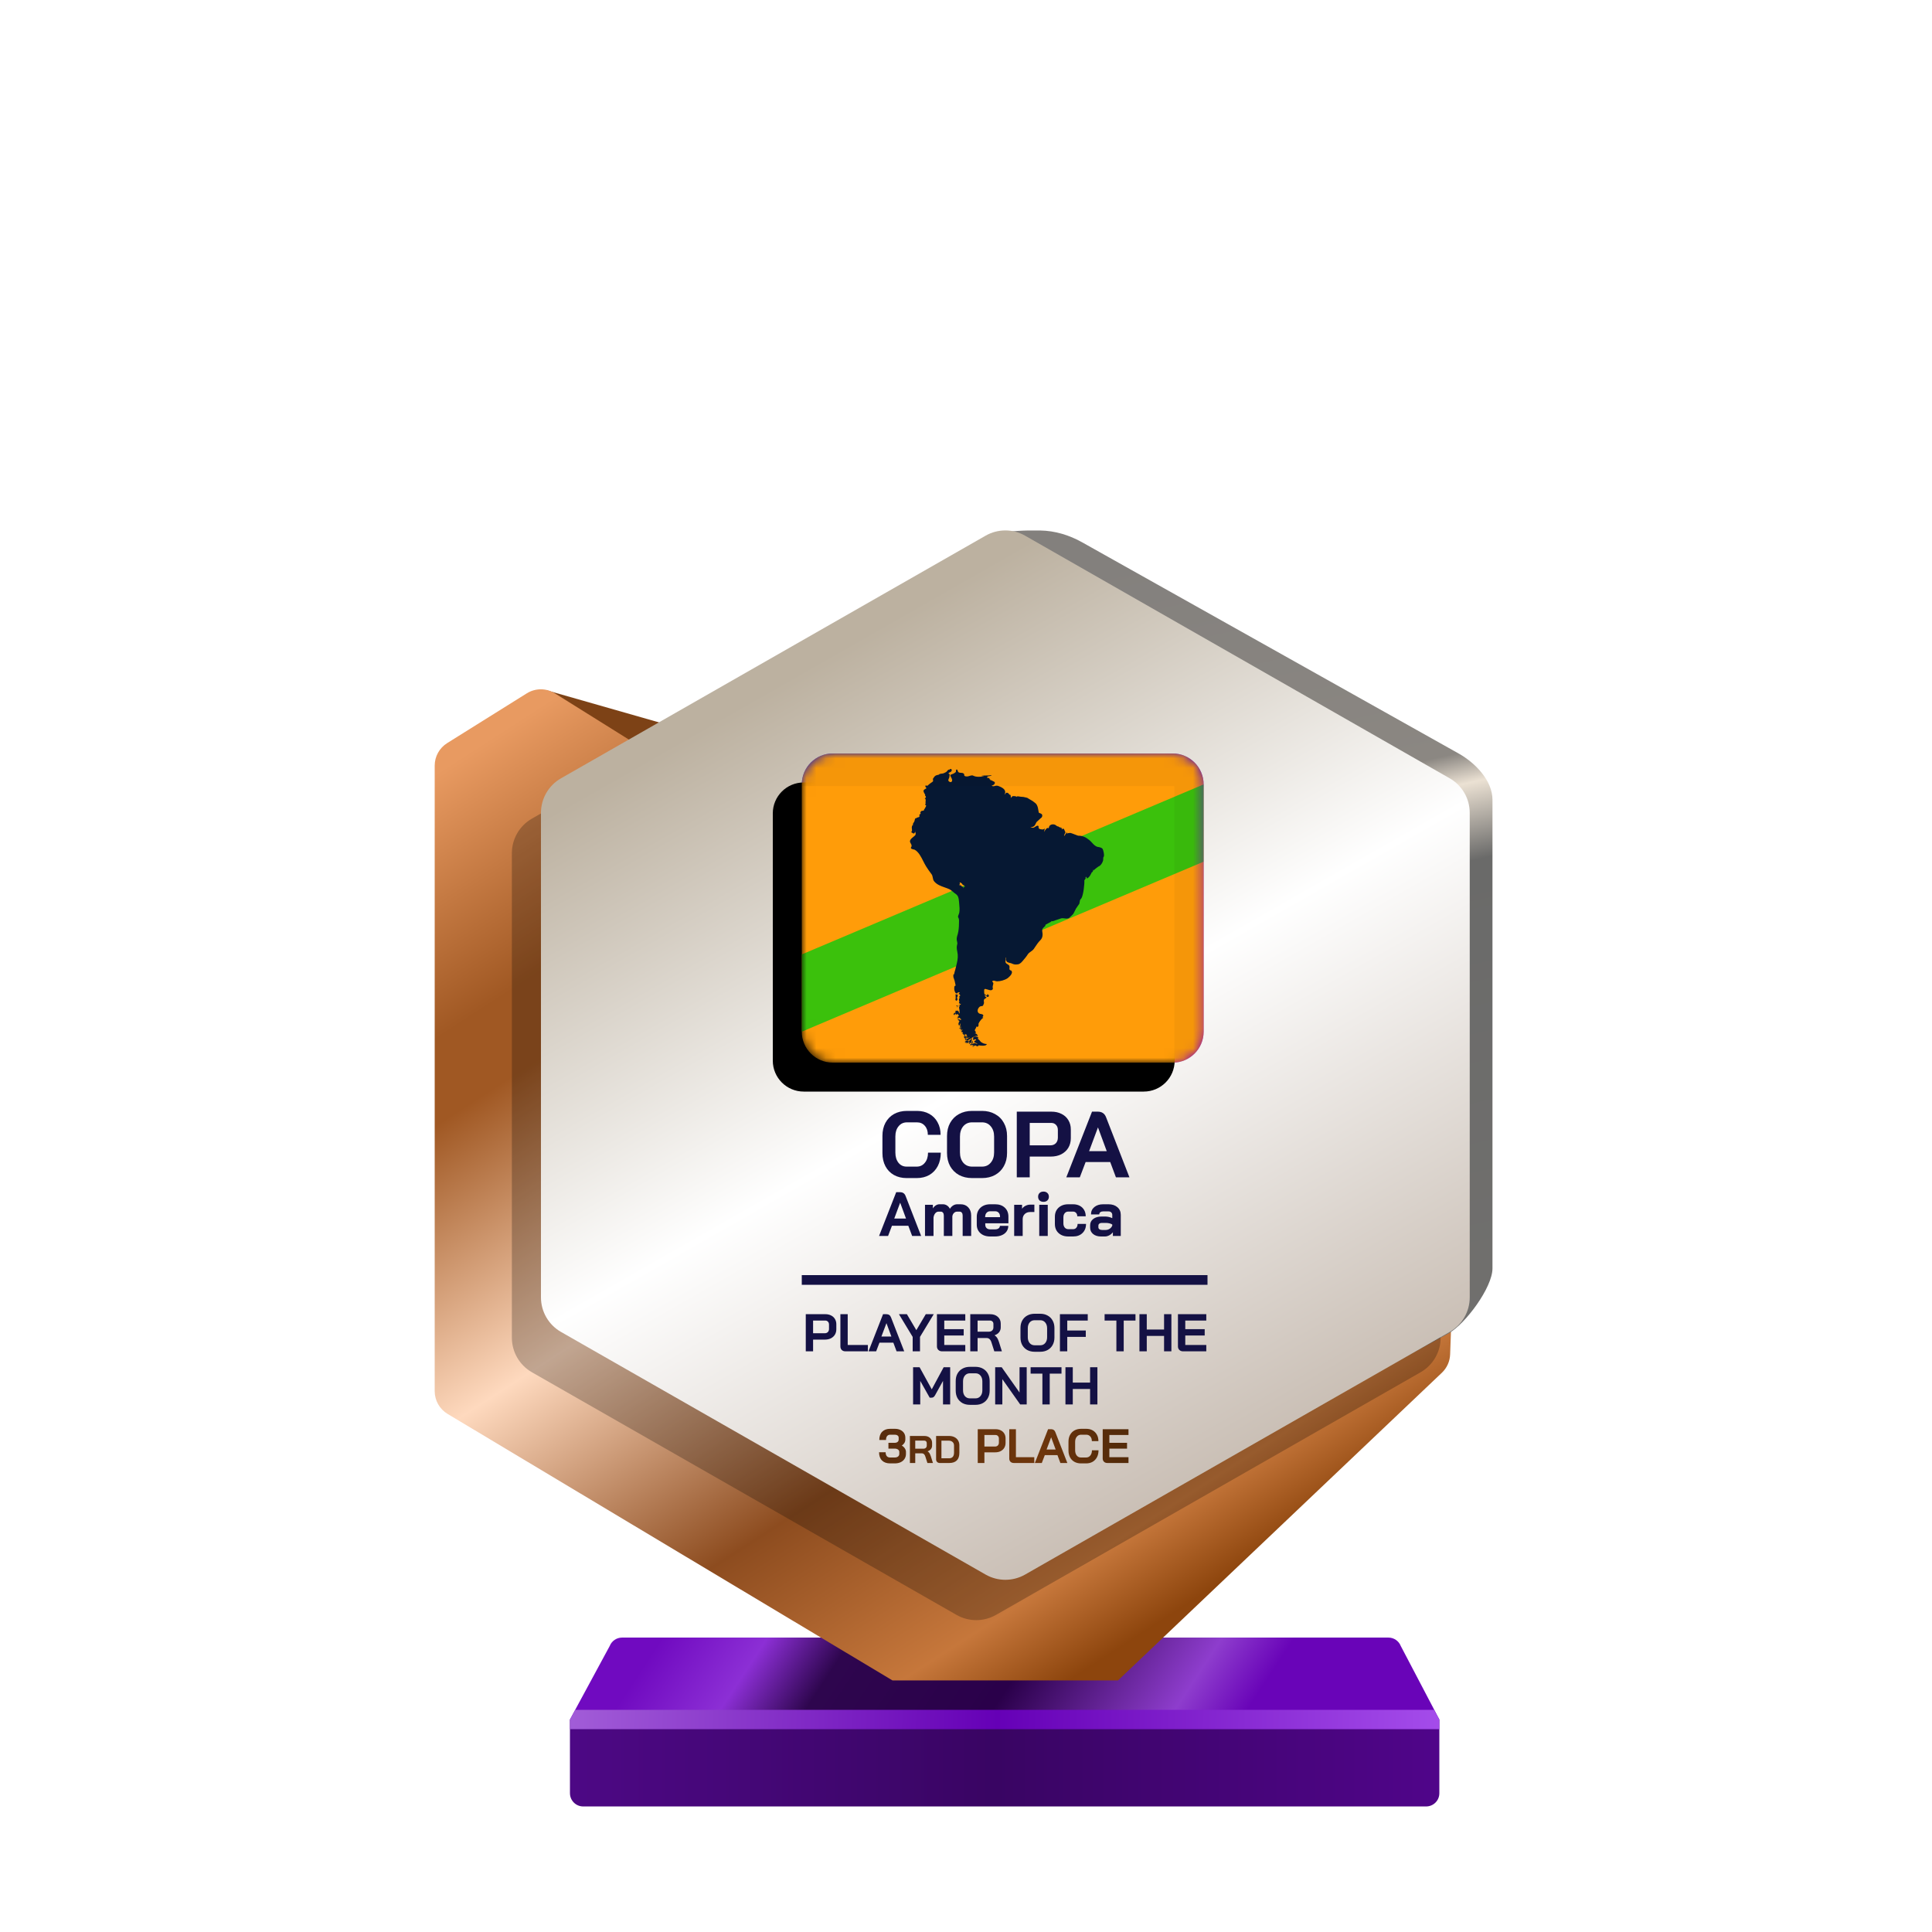<?xml version="1.0" encoding="UTF-8"?>
<svg width="200px" height="200px" viewBox="0 0 200 200" version="1.1" xmlns="http://www.w3.org/2000/svg" xmlns:xlink="http://www.w3.org/1999/xlink">
    <title>copa_america_bronze_month</title>
    <defs>
        <linearGradient x1="7.778%" y1="48.193%" x2="80%" y2="52.643%" id="linearGradient-1">
            <stop stop-color="#700AC0" offset="0%"></stop>
            <stop stop-color="#8C2FD5" offset="16.729%"></stop>
            <stop stop-color="#2E064E" offset="30.206%"></stop>
            <stop stop-color="#2A004A" offset="59.729%"></stop>
            <stop stop-color="#8E3DCD" offset="88.523%"></stop>
            <stop stop-color="#6904B8" offset="100%"></stop>
        </linearGradient>
        <linearGradient x1="0%" y1="44.444%" x2="100%" y2="44.444%" id="linearGradient-2">
            <stop stop-color="#4D0885" offset="0%"></stop>
            <stop stop-color="#390563" offset="49.007%"></stop>
            <stop stop-color="#50058A" offset="100%"></stop>
        </linearGradient>
        <linearGradient x1="0%" y1="49.975%" x2="101.111%" y2="50.025%" id="linearGradient-3">
            <stop stop-color="#A25DD8" offset="0%"></stop>
            <stop stop-color="#6500B6" offset="48.57%"></stop>
            <stop stop-color="#A64EEC" offset="100%"></stop>
        </linearGradient>
        <linearGradient x1="5.34%" y1="5.021%" x2="66.312%" y2="97.36%" id="linearGradient-4">
            <stop stop-color="#E89A61" offset="0%"></stop>
            <stop stop-color="#A05823" offset="20.203%"></stop>
            <stop stop-color="#A05823" offset="26.726%"></stop>
            <stop stop-color="#FED9BE" offset="50.106%"></stop>
            <stop stop-color="#8D4C1F" offset="73.858%"></stop>
            <stop stop-color="#C6773B" offset="91.795%"></stop>
            <stop stop-color="#8D450D" offset="100%"></stop>
        </linearGradient>
        <linearGradient x1="53.535%" y1="0.09%" x2="63.301%" y2="84.266%" id="linearGradient-5">
            <stop stop-color="#83807D" offset="0%"></stop>
            <stop stop-color="#8B8782" offset="30.989%"></stop>
            <stop stop-color="#EBE1D3" offset="34.706%"></stop>
            <stop stop-color="#6A6A69" offset="43.802%"></stop>
            <stop stop-color="#71706E" offset="100%"></stop>
        </linearGradient>
        <linearGradient x1="30.976%" y1="12.068%" x2="74.446%" y2="99.419%" id="linearGradient-6">
            <stop stop-color="#BCB1A0" offset="0%"></stop>
            <stop stop-color="#FFFFFF" offset="44.34%"></stop>
            <stop stop-color="#BEB1A5" offset="100%"></stop>
        </linearGradient>
        <linearGradient x1="0%" y1="50.353%" x2="94.547%" y2="49.039%" id="linearGradient-7">
            <stop stop-color="#582D0D" offset="0%"></stop>
            <stop stop-color="#6F360C" offset="67.123%"></stop>
            <stop stop-color="#542B0A" offset="100%"></stop>
        </linearGradient>
        <linearGradient x1="9.615%" y1="21.893%" x2="57.693%" y2="81.065%" id="linearGradient-8">
            <stop stop-color="#0B12C6" offset="0%"></stop>
            <stop stop-color="#8805B7" offset="100%"></stop>
        </linearGradient>
        <path d="M0,3.2 C0,1.433 1.433,0 3.2,0 L38.4,0 C40.167,0 41.6,1.433 41.6,3.2 L41.6,28.8 C41.6,30.567 40.167,32 38.4,32 L3.2,32 C1.433,32 0,30.567 0,28.8 L0,3.2 Z" id="path-9"></path>
        <filter x="-3.6%" y="-4.7%" width="107.2%" height="109.4%" filterUnits="objectBoundingBox" id="filter-11">
            <feOffset dx="-3" dy="3" in="SourceAlpha" result="shadowOffsetInner1"></feOffset>
            <feComposite in="shadowOffsetInner1" in2="SourceAlpha" operator="arithmetic" k2="-1" k3="1" result="shadowInnerInner1"></feComposite>
            <feColorMatrix values="0 0 0 0 0   0 0 0 0 0   0 0 0 0 0  0 0 0 0.24 0" type="matrix" in="shadowInnerInner1"></feColorMatrix>
        </filter>
    </defs>
    <g id="copa_america_bronze_month" stroke="none" stroke-width="1" fill="none" fill-rule="evenodd">
        <g id="euro_qualify_gold_shield" transform="translate(45, 54.91)" fill-rule="nonzero">
            <g id="trophy" transform="translate(0, -0)">
                <path d="M14,123.094 L18.119,115.479 C18.326,114.955 18.832,114.612 19.395,114.612 L98.73,114.612 C99.293,114.612 99.799,114.955 100.006,115.479 L104,123.094 L14,123.094 Z" id="Path" fill="url(#linearGradient-1)"></path>
                <path d="M14.002,130.72 L14,123.094 L104,123.094 L104,130.727 C104,131.485 103.385,132.094 102.626,132.094 L15.375,132.094 C14.616,132.094 14.002,131.479 14.002,130.72 Z" id="Path" fill="url(#linearGradient-2)"></path>
                <polygon id="Path" fill="url(#linearGradient-3)" points="14 123.094 14 124.094 104 124.094 104 123.094 103.452 122.094 14.55 122.094"></polygon>
                <path d="M11.464,16.654 L20.261,21.869 L24,20.094 L11.525,16.531 C11.446,16.499 11.391,16.61 11.464,16.654 Z" id="Path" fill="#7D4216"></path>
                <path d="M0,24.345 L0,89.103 C0,90.068 0.507,90.963 1.335,91.459 L47.386,119.045 L70.736,119.045 L104.263,87.195 C104.783,86.701 105.089,86.023 105.116,85.305 L105.418,77.153 L59.061,101.876 L23.356,81.379 C22.503,80.889 21.976,79.98 21.976,78.996 L21.976,24.345 C21.976,23.398 21.488,22.518 20.685,22.016 L12.444,16.865 C11.553,16.308 10.423,16.308 9.532,16.865 L1.291,22.016 C0.488,22.518 0,23.398 0,24.345 Z" id="Path" fill="url(#linearGradient-4)"></path>
                <path d="M55.452,6.452 L55.452,23.273 L55.452,76.985 C55.447,77.345 55.386,77.705 55.452,78.059 L55.452,99.456 C56.143,103.174 64.863,105.097 68.146,103.221 L105,83.094 C106.712,82.116 109.5,78.37 109.5,76.399 L109.5,27.883 C109.5,25.898 107.73,24.067 106,23.094 L67.023,1.229 C65.692,0.482 64.208,0.031 62.683,0.006 C55.838,-0.108 55.107,1.508 55.452,6.452 Z" id="Path" fill="url(#linearGradient-5)"></path>
                <path d="M54.018,4.718 L10.065,29.833 C8.782,30.567 7.989,31.932 7.989,33.411 L7.989,83.569 C7.989,85.048 8.782,86.413 10.065,87.147 L54.018,112.263 C55.285,112.987 56.84,112.987 58.107,112.263 L102.059,87.147 C103.343,86.413 104.136,85.048 104.136,83.569 L104.136,33.411 C104.136,31.932 103.343,30.567 102.059,29.833 L58.107,4.718 C56.84,3.994 55.285,3.994 54.018,4.718 Z" id="Path" fill-opacity="0.24" fill="#000000"></path>
                <path d="M57.029,0.543 L13.076,25.659 C11.792,26.392 11,27.758 11,29.236 L11,79.394 C11,80.873 11.792,82.238 13.076,82.972 L57.029,108.088 C58.296,108.812 59.851,108.812 61.118,108.088 L105.07,82.972 C106.354,82.238 107.146,80.873 107.146,79.394 L107.146,29.236 C107.146,27.758 106.354,26.392 105.07,25.659 L61.118,0.543 C59.851,-0.181 58.296,-0.181 57.029,0.543 Z" id="Path" fill="url(#linearGradient-6)"></path>
                <path d="M38.413,81.134 L40.44,81.134 C40.663,81.134 40.861,81.178 41.033,81.266 C41.205,81.35 41.339,81.473 41.434,81.634 C41.53,81.791 41.577,81.973 41.577,82.178 L41.577,82.689 C41.577,82.901 41.528,83.09 41.429,83.255 C41.33,83.416 41.191,83.542 41.011,83.634 C40.836,83.722 40.63,83.766 40.396,83.766 L39.171,83.766 L39.171,84.98 L38.413,84.98 L38.413,81.134 Z M40.385,83.106 C40.513,83.106 40.618,83.066 40.698,82.985 C40.779,82.901 40.819,82.791 40.819,82.656 L40.819,82.211 C40.819,82.083 40.782,81.982 40.709,81.909 C40.639,81.832 40.546,81.793 40.429,81.793 L39.171,81.793 L39.171,83.106 L40.385,83.106 Z M42.53,84.98 C42.368,84.98 42.238,84.934 42.139,84.842 C42.044,84.747 41.997,84.623 41.997,84.469 L41.997,81.134 L42.755,81.134 L42.755,84.321 L44.843,84.321 L44.843,84.98 L42.53,84.98 Z M46.754,81.134 C46.992,81.134 47.153,81.244 47.237,81.464 L48.605,84.98 L47.814,84.98 L47.479,84.084 L46.04,84.084 L45.699,84.98 L44.908,84.98 L46.413,81.134 L46.754,81.134 Z M48.881,81.134 L49.859,82.788 L50.837,81.134 L51.661,81.134 L50.238,83.485 L50.238,84.98 L49.48,84.98 L49.48,83.485 L48.057,81.134 L48.881,81.134 Z M46.765,82.062 L46.243,83.447 L47.276,83.447 L46.765,82.062 Z M52.525,84.98 C52.368,84.98 52.239,84.932 52.141,84.837 C52.042,84.742 51.992,84.617 51.992,84.463 L51.992,81.134 L54.926,81.134 L54.926,81.793 L52.75,81.793 L52.75,82.683 L54.761,82.683 L54.761,83.343 L52.75,83.343 L52.75,84.321 L54.926,84.321 L54.926,84.98 L52.525,84.98 Z M55.442,81.134 L57.486,81.134 C57.819,81.134 58.087,81.224 58.288,81.403 C58.493,81.583 58.596,81.819 58.596,82.112 L58.596,82.496 C58.596,82.687 58.541,82.854 58.431,82.996 C58.325,83.136 58.169,83.242 57.964,83.315 L57.964,83.326 C58.081,83.403 58.169,83.491 58.228,83.59 C58.29,83.689 58.35,83.826 58.409,84.002 L58.717,84.98 L57.931,84.98 L57.64,84.068 C57.592,83.91 57.526,83.793 57.442,83.716 C57.358,83.639 57.253,83.601 57.129,83.601 L56.2,83.601 L56.2,84.98 L55.442,84.98 L55.442,81.134 Z M57.343,82.947 C57.497,82.947 57.618,82.907 57.706,82.826 C57.794,82.742 57.838,82.634 57.838,82.502 L57.838,82.145 C57.838,82.039 57.805,81.954 57.739,81.892 C57.673,81.826 57.585,81.793 57.475,81.793 L56.2,81.793 L56.2,82.947 L57.343,82.947 Z M62.105,85.024 C61.816,85.024 61.56,84.963 61.336,84.842 C61.116,84.718 60.944,84.546 60.82,84.326 C60.699,84.103 60.639,83.844 60.639,83.551 L60.639,82.562 C60.639,82.269 60.699,82.013 60.82,81.793 C60.944,81.57 61.116,81.398 61.336,81.277 C61.56,81.152 61.816,81.09 62.105,81.09 L62.688,81.09 C62.977,81.09 63.232,81.152 63.451,81.277 C63.675,81.398 63.847,81.57 63.968,81.793 C64.092,82.013 64.155,82.269 64.155,82.562 L64.155,83.551 C64.155,83.844 64.092,84.103 63.968,84.326 C63.847,84.546 63.675,84.718 63.451,84.842 C63.232,84.963 62.977,85.024 62.688,85.024 L62.105,85.024 Z M62.688,84.353 C62.9,84.353 63.071,84.277 63.199,84.123 C63.331,83.969 63.397,83.767 63.397,83.518 L63.397,82.595 C63.397,82.346 63.331,82.145 63.199,81.991 C63.071,81.837 62.9,81.76 62.688,81.76 L62.105,81.76 C61.893,81.76 61.721,81.837 61.589,81.991 C61.461,82.145 61.397,82.346 61.397,82.595 L61.397,83.518 C61.397,83.767 61.461,83.969 61.589,84.123 C61.721,84.277 61.893,84.353 62.105,84.353 L62.688,84.353 Z M64.724,81.134 L67.603,81.134 L67.603,81.793 L65.482,81.793 L65.482,82.826 L67.4,82.826 L67.4,83.485 L65.482,83.485 L65.482,84.98 L64.724,84.98 L64.724,81.134 Z M70.568,81.793 L69.348,81.793 L69.348,81.134 L72.545,81.134 L72.545,81.793 L71.326,81.793 L71.326,84.98 L70.568,84.98 L70.568,81.793 Z M72.954,81.134 L73.713,81.134 L73.713,82.722 L75.504,82.722 L75.504,81.134 L76.262,81.134 L76.262,84.98 L75.504,84.98 L75.504,83.381 L73.713,83.381 L73.713,84.98 L72.954,84.98 L72.954,81.134 Z M77.474,84.98 C77.316,84.98 77.188,84.932 77.089,84.837 C76.99,84.742 76.941,84.617 76.941,84.463 L76.941,81.134 L79.875,81.134 L79.875,81.793 L77.699,81.793 L77.699,82.683 L79.71,82.683 L79.71,83.343 L77.699,83.343 L77.699,84.321 L79.875,84.321 L79.875,84.98 L77.474,84.98 Z M49.522,86.628 L50.197,86.628 L51.455,88.914 L52.686,86.628 L53.362,86.628 L53.362,90.474 L52.62,90.474 L52.62,88.04 L51.812,89.501 C51.758,89.6 51.701,89.672 51.642,89.716 C51.587,89.756 51.523,89.776 51.45,89.776 L51.241,89.776 L50.263,88.04 L50.263,90.474 L49.522,90.474 L49.522,86.628 Z M55.401,90.518 C55.112,90.518 54.856,90.457 54.632,90.337 C54.413,90.212 54.24,90.04 54.116,89.82 C53.995,89.597 53.935,89.338 53.935,89.045 L53.935,88.056 C53.935,87.763 53.995,87.507 54.116,87.287 C54.24,87.064 54.413,86.892 54.632,86.771 C54.856,86.646 55.112,86.584 55.401,86.584 L55.984,86.584 C56.273,86.584 56.528,86.646 56.748,86.771 C56.971,86.892 57.143,87.064 57.264,87.287 C57.388,87.507 57.451,87.763 57.451,88.056 L57.451,89.045 C57.451,89.338 57.388,89.597 57.264,89.82 C57.143,90.04 56.971,90.212 56.748,90.337 C56.528,90.457 56.273,90.518 55.984,90.518 L55.401,90.518 Z M55.984,89.848 C56.196,89.848 56.367,89.771 56.495,89.617 C56.627,89.463 56.693,89.262 56.693,89.012 L56.693,88.089 C56.693,87.84 56.627,87.639 56.495,87.485 C56.367,87.331 56.196,87.254 55.984,87.254 L55.401,87.254 C55.189,87.254 55.017,87.331 54.885,87.485 C54.757,87.639 54.693,87.84 54.693,88.089 L54.693,89.012 C54.693,89.262 54.757,89.463 54.885,89.617 C55.017,89.771 55.189,89.848 55.401,89.848 L55.984,89.848 Z M58.02,86.628 L58.696,86.628 L60.542,89.243 L60.542,86.628 L61.284,86.628 L61.284,90.474 L60.608,90.474 L58.762,87.859 L58.762,90.474 L58.02,90.474 L58.02,86.628 Z M62.909,87.287 L61.689,87.287 L61.689,86.628 L64.886,86.628 L64.886,87.287 L63.667,87.287 L63.667,90.474 L62.909,90.474 L62.909,87.287 Z M65.295,86.628 L66.054,86.628 L66.054,88.216 L67.845,88.216 L67.845,86.628 L68.603,86.628 L68.603,90.474 L67.845,90.474 L67.845,88.875 L66.054,88.875 L66.054,90.474 L65.295,90.474 L65.295,86.628 Z M38,78.09 C38,78.09 38,77.866 38,77.59 C38,77.314 38,77.09 38,77.09 L80,77.09 L80,77.59 L80,78.09 L38,78.09 Z" id="Combined-Shape" fill="#141144"></path>
                <path d="M48.355,94.735 C48.492,94.815 48.597,94.913 48.67,95.03 C48.747,95.147 48.785,95.268 48.785,95.395 L48.785,95.595 C48.785,95.788 48.737,95.96 48.64,96.11 C48.543,96.26 48.407,96.377 48.23,96.46 C48.057,96.54 47.855,96.58 47.625,96.58 L47.14,96.58 C46.783,96.58 46.503,96.478 46.3,96.275 C46.1,96.072 46,95.788 46,95.425 L46.68,95.425 C46.68,95.598 46.72,95.733 46.8,95.83 C46.88,95.923 46.993,95.97 47.14,95.97 L47.625,95.97 C47.765,95.97 47.878,95.937 47.965,95.87 C48.052,95.8 48.095,95.708 48.095,95.595 L48.095,95.395 C48.095,95.292 48.05,95.208 47.96,95.145 C47.87,95.082 47.753,95.05 47.61,95.05 L46.97,95.05 L46.97,94.45 L47.61,94.45 C47.737,94.45 47.838,94.42 47.915,94.36 C47.992,94.297 48.03,94.215 48.03,94.115 L48.03,93.915 C48.03,93.822 47.993,93.748 47.92,93.695 C47.847,93.638 47.752,93.61 47.635,93.61 L47.15,93.61 C47.013,93.61 46.907,93.658 46.83,93.755 C46.757,93.848 46.72,93.982 46.72,94.155 L46.025,94.155 C46.025,93.792 46.123,93.508 46.32,93.305 C46.52,93.102 46.797,93 47.15,93 L47.635,93 C47.848,93 48.037,93.038 48.2,93.115 C48.367,93.192 48.495,93.3 48.585,93.44 C48.675,93.577 48.72,93.735 48.72,93.915 L48.72,94.115 C48.72,94.238 48.688,94.353 48.625,94.46 C48.562,94.567 48.472,94.658 48.355,94.735 Z M49.194,93.74 L50.682,93.74 C50.925,93.74 51.119,93.805 51.266,93.936 C51.415,94.067 51.49,94.239 51.49,94.452 L51.49,94.732 C51.49,94.871 51.45,94.992 51.37,95.096 C51.293,95.197 51.179,95.275 51.03,95.328 L51.03,95.336 C51.115,95.392 51.179,95.456 51.222,95.528 C51.267,95.6 51.311,95.7 51.354,95.828 L51.578,96.54 L51.006,96.54 L50.794,95.876 C50.759,95.761 50.711,95.676 50.65,95.62 C50.589,95.564 50.513,95.536 50.422,95.536 L49.746,95.536 L49.746,96.54 L49.194,96.54 L49.194,93.74 Z M50.578,95.06 C50.69,95.06 50.778,95.031 50.842,94.972 C50.906,94.911 50.938,94.832 50.938,94.736 L50.938,94.476 C50.938,94.399 50.914,94.337 50.866,94.292 C50.818,94.244 50.754,94.22 50.674,94.22 L49.746,94.22 L49.746,95.06 L50.578,95.06 Z M52.293,96.54 C52.178,96.54 52.085,96.505 52.013,96.436 C51.941,96.367 51.905,96.276 51.905,96.164 L51.905,93.74 L53.241,93.74 C53.454,93.74 53.641,93.78 53.801,93.86 C53.964,93.94 54.089,94.053 54.177,94.2 C54.267,94.347 54.313,94.516 54.313,94.708 L54.313,95.492 C54.313,95.836 54.224,96.097 54.045,96.276 C53.866,96.452 53.603,96.54 53.257,96.54 L52.293,96.54 Z M53.241,96.052 C53.411,96.052 53.541,96.003 53.629,95.904 C53.717,95.805 53.761,95.66 53.761,95.468 L53.761,94.732 C53.761,94.58 53.712,94.459 53.613,94.368 C53.514,94.275 53.385,94.228 53.225,94.228 L52.457,94.228 L52.457,96.052 L53.241,96.052 Z M56.216,93.04 L58.061,93.04 C58.264,93.04 58.444,93.08 58.601,93.16 C58.758,93.237 58.879,93.348 58.966,93.495 C59.053,93.638 59.096,93.803 59.096,93.99 L59.096,94.455 C59.096,94.648 59.051,94.82 58.961,94.97 C58.871,95.117 58.744,95.232 58.581,95.315 C58.421,95.395 58.234,95.435 58.021,95.435 L56.906,95.435 L56.906,96.54 L56.216,96.54 L56.216,93.04 Z M58.011,94.835 C58.128,94.835 58.223,94.798 58.296,94.725 C58.369,94.648 58.406,94.548 58.406,94.425 L58.406,94.02 C58.406,93.903 58.373,93.812 58.306,93.745 C58.243,93.675 58.158,93.64 58.051,93.64 L56.906,93.64 L56.906,94.835 L58.011,94.835 Z M59.963,96.54 C59.816,96.54 59.698,96.498 59.608,96.415 C59.521,96.328 59.478,96.215 59.478,96.075 L59.478,93.04 L60.168,93.04 L60.168,95.94 L62.068,95.94 L62.068,96.54 L59.963,96.54 Z M64.467,95.725 L63.157,95.725 L62.847,96.54 L62.127,96.54 L63.497,93.04 L63.807,93.04 C64.024,93.04 64.17,93.14 64.247,93.34 L65.492,96.54 L64.772,96.54 L64.467,95.725 Z M63.342,95.145 L64.282,95.145 L63.817,93.885 L63.812,93.885 L63.342,95.145 Z M66.898,96.58 C66.641,96.58 66.415,96.525 66.218,96.415 C66.025,96.305 65.875,96.15 65.768,95.95 C65.661,95.747 65.608,95.513 65.608,95.25 L65.608,94.33 C65.608,94.067 65.661,93.835 65.768,93.635 C65.878,93.432 66.031,93.275 66.228,93.165 C66.428,93.055 66.658,93 66.918,93 L67.448,93 C67.698,93 67.918,93.053 68.108,93.16 C68.298,93.267 68.445,93.417 68.548,93.61 C68.655,93.8 68.708,94.022 68.708,94.275 L68.028,94.275 C68.028,94.075 67.975,93.915 67.868,93.795 C67.761,93.672 67.621,93.61 67.448,93.61 L66.918,93.61 C66.731,93.61 66.581,93.68 66.468,93.82 C66.355,93.957 66.298,94.137 66.298,94.36 L66.298,95.22 C66.298,95.443 66.353,95.625 66.463,95.765 C66.573,95.902 66.718,95.97 66.898,95.97 L67.438,95.97 C67.615,95.97 67.758,95.902 67.868,95.765 C67.981,95.628 68.038,95.448 68.038,95.225 L68.718,95.225 C68.718,95.495 68.665,95.733 68.558,95.94 C68.451,96.143 68.301,96.302 68.108,96.415 C67.915,96.525 67.691,96.58 67.438,96.58 L66.898,96.58 Z M69.636,96.54 C69.492,96.54 69.376,96.497 69.286,96.41 C69.196,96.323 69.151,96.21 69.151,96.07 L69.151,93.04 L71.821,93.04 L71.821,93.64 L69.841,93.64 L69.841,94.45 L71.671,94.45 L71.671,95.05 L69.841,95.05 L69.841,95.94 L71.821,95.94 L71.821,96.54 L69.636,96.54 Z" id="Combined-Shape" fill="url(#linearGradient-7)"></path>
            </g>
        </g>
        <path d="M93.855,121.953 C93.356,121.953 92.916,121.846 92.534,121.633 C92.159,121.419 91.867,121.118 91.66,120.73 C91.453,120.335 91.349,119.882 91.349,119.37 L91.349,117.583 C91.349,117.072 91.453,116.622 91.66,116.233 C91.874,115.838 92.171,115.534 92.553,115.32 C92.942,115.107 93.389,115 93.894,115 L94.923,115 C95.409,115 95.836,115.104 96.205,115.311 C96.574,115.518 96.859,115.809 97.059,116.185 C97.267,116.554 97.37,116.984 97.37,117.476 L96.05,117.476 C96.05,117.088 95.946,116.777 95.739,116.544 C95.532,116.305 95.26,116.185 94.923,116.185 L93.894,116.185 C93.531,116.185 93.24,116.321 93.02,116.593 C92.799,116.858 92.689,117.208 92.689,117.641 L92.689,119.312 C92.689,119.746 92.796,120.098 93.01,120.37 C93.224,120.636 93.505,120.768 93.855,120.768 L94.904,120.768 C95.247,120.768 95.525,120.636 95.739,120.37 C95.959,120.105 96.069,119.755 96.069,119.322 L97.39,119.322 C97.39,119.846 97.286,120.309 97.079,120.71 C96.872,121.105 96.58,121.413 96.205,121.633 C95.829,121.846 95.396,121.953 94.904,121.953 L93.855,121.953 Z M100.628,121.953 C100.117,121.953 99.664,121.846 99.269,121.633 C98.88,121.413 98.576,121.108 98.356,120.72 C98.142,120.325 98.035,119.869 98.035,119.351 L98.035,117.603 C98.035,117.085 98.142,116.631 98.356,116.243 C98.576,115.848 98.88,115.544 99.269,115.33 C99.664,115.11 100.117,115 100.628,115 L101.658,115 C102.169,115 102.619,115.11 103.007,115.33 C103.402,115.544 103.707,115.848 103.92,116.243 C104.14,116.631 104.25,117.085 104.25,117.603 L104.25,119.351 C104.25,119.869 104.14,120.325 103.92,120.72 C103.707,121.108 103.402,121.413 103.007,121.633 C102.619,121.846 102.169,121.953 101.658,121.953 L100.628,121.953 Z M101.658,120.768 C102.033,120.768 102.334,120.633 102.561,120.361 C102.794,120.089 102.91,119.733 102.91,119.292 L102.91,117.661 C102.91,117.221 102.794,116.865 102.561,116.593 C102.334,116.321 102.033,116.185 101.658,116.185 L100.628,116.185 C100.253,116.185 99.948,116.321 99.715,116.593 C99.489,116.865 99.375,117.221 99.375,117.661 L99.375,119.292 C99.375,119.733 99.489,120.089 99.715,120.361 C99.948,120.633 100.253,120.768 100.628,120.768 L101.658,120.768 Z M108.84,115.078 C109.235,115.078 109.585,115.155 109.889,115.311 C110.193,115.46 110.43,115.677 110.598,115.961 C110.766,116.24 110.851,116.56 110.851,116.923 L110.851,117.826 C110.851,118.201 110.763,118.535 110.588,118.826 C110.414,119.111 110.168,119.334 109.85,119.496 C109.539,119.652 109.177,119.729 108.763,119.729 L106.597,119.729 L106.597,121.876 L105.257,121.876 L105.257,115.078 L108.84,115.078 Z M113.647,115.078 C114.068,115.078 114.353,115.272 114.501,115.66 L116.919,121.876 L115.521,121.876 L114.929,120.293 L112.384,120.293 L111.782,121.876 L110.384,121.876 L113.045,115.078 L113.647,115.078 Z M113.666,116.719 L113.657,116.719 L112.744,119.166 L114.569,119.166 L113.666,116.719 Z M108.821,116.243 L106.597,116.243 L106.597,118.564 L108.743,118.564 C108.97,118.564 109.154,118.493 109.297,118.35 C109.439,118.201 109.51,118.007 109.51,117.768 L109.51,116.981 C109.51,116.754 109.446,116.576 109.316,116.447 C109.193,116.311 109.028,116.243 108.821,116.243 Z M94.03,126.893 L92.334,126.893 L91.932,127.948 L91,127.948 L92.774,123.416 L93.175,123.416 C93.456,123.416 93.646,123.546 93.745,123.805 L95.357,127.948 L94.425,127.948 L94.03,126.893 Z M92.573,126.142 L93.79,126.142 L93.188,124.51 L93.182,124.51 L92.573,126.142 Z M99.447,124.666 C99.775,124.666 100.038,124.774 100.236,124.99 C100.435,125.201 100.534,125.479 100.534,125.825 L100.534,127.948 L99.654,127.948 L99.654,125.825 C99.654,125.704 99.626,125.609 99.57,125.54 C99.514,125.466 99.44,125.43 99.35,125.43 L99.071,125.43 C98.95,125.43 98.845,125.475 98.754,125.566 C98.663,125.652 98.607,125.769 98.586,125.915 L98.586,127.948 L97.705,127.948 L97.705,125.831 C97.705,125.71 97.677,125.613 97.621,125.54 C97.565,125.466 97.491,125.43 97.401,125.43 L97.148,125.43 C97.023,125.43 96.913,125.486 96.818,125.598 C96.723,125.71 96.663,125.857 96.637,126.038 L96.637,127.948 L95.756,127.948 L95.756,124.718 L96.572,124.718 L96.572,125.093 C96.65,124.964 96.749,124.86 96.87,124.782 C96.995,124.705 97.12,124.666 97.245,124.666 L97.608,124.666 C97.763,124.666 97.904,124.707 98.029,124.789 C98.158,124.871 98.26,124.985 98.333,125.132 C98.428,124.985 98.54,124.871 98.67,124.789 C98.804,124.707 98.944,124.666 99.091,124.666 L99.447,124.666 Z M102.5,128 C102.228,128 101.987,127.95 101.775,127.851 C101.568,127.748 101.406,127.605 101.29,127.424 C101.173,127.238 101.115,127.027 101.115,126.789 L101.115,125.954 C101.115,125.7 101.173,125.475 101.29,125.281 C101.406,125.087 101.568,124.936 101.775,124.828 C101.987,124.72 102.228,124.666 102.5,124.666 L103.018,124.666 C103.432,124.666 103.765,124.782 104.015,125.015 C104.265,125.248 104.391,125.559 104.391,125.948 L104.391,126.634 L101.995,126.634 L101.995,126.789 C101.995,126.932 102.041,127.046 102.131,127.132 C102.222,127.219 102.345,127.262 102.5,127.262 L103.005,127.262 C103.156,127.262 103.277,127.23 103.368,127.165 C103.463,127.096 103.51,127.007 103.51,126.899 L104.378,126.899 C104.378,127.115 104.319,127.307 104.203,127.476 C104.086,127.644 103.922,127.773 103.711,127.864 C103.504,127.955 103.264,128 102.992,128 L102.5,128 Z M103.523,125.999 L103.523,125.948 C103.523,125.779 103.478,125.646 103.387,125.546 C103.297,125.443 103.176,125.391 103.025,125.391 L102.5,125.391 C102.345,125.391 102.22,125.445 102.125,125.553 C102.03,125.661 101.982,125.803 101.982,125.98 L101.982,125.999 L103.523,125.999 Z M104.987,124.718 L105.803,124.718 L105.803,125.132 C105.885,125.007 106.001,124.905 106.152,124.828 C106.308,124.746 106.47,124.705 106.638,124.705 L107.078,124.705 L107.078,125.469 L106.638,125.469 C106.409,125.469 106.224,125.538 106.081,125.676 C105.939,125.814 105.868,125.991 105.868,126.207 L105.868,127.948 L104.987,127.948 L104.987,124.718 Z M108.022,124.413 C107.854,124.413 107.718,124.366 107.614,124.271 C107.515,124.172 107.465,124.042 107.465,123.882 C107.465,123.723 107.515,123.595 107.614,123.5 C107.718,123.401 107.854,123.352 108.022,123.352 C108.191,123.352 108.324,123.401 108.424,123.5 C108.527,123.595 108.579,123.723 108.579,123.882 C108.579,124.042 108.527,124.172 108.424,124.271 C108.324,124.366 108.191,124.413 108.022,124.413 Z M107.582,124.718 L108.463,124.718 L108.463,127.948 L107.582,127.948 L107.582,124.718 Z M110.58,128 C110.308,128 110.066,127.946 109.855,127.838 C109.648,127.73 109.486,127.579 109.369,127.385 C109.257,127.191 109.201,126.966 109.201,126.712 L109.201,125.954 C109.201,125.7 109.257,125.475 109.369,125.281 C109.486,125.087 109.648,124.936 109.855,124.828 C110.062,124.72 110.302,124.666 110.574,124.666 L111.085,124.666 C111.344,124.666 111.573,124.718 111.771,124.821 C111.97,124.925 112.123,125.072 112.231,125.261 C112.339,125.447 112.393,125.663 112.393,125.909 L111.519,125.909 C111.519,125.762 111.478,125.646 111.396,125.559 C111.318,125.469 111.215,125.423 111.085,125.423 L110.587,125.423 C110.435,125.423 110.312,125.479 110.218,125.592 C110.127,125.7 110.082,125.842 110.082,126.019 L110.082,126.647 C110.082,126.824 110.129,126.968 110.224,127.081 C110.319,127.189 110.442,127.243 110.593,127.243 L111.092,127.243 C111.23,127.243 111.34,127.193 111.422,127.094 C111.508,126.994 111.551,126.863 111.551,126.699 L112.425,126.699 C112.425,127.091 112.302,127.407 112.056,127.644 C111.814,127.881 111.493,128 111.092,128 L110.58,128 Z M113.976,128 C113.64,128 113.368,127.916 113.161,127.748 C112.953,127.579 112.85,127.357 112.85,127.081 L112.85,126.841 C112.85,126.569 112.958,126.351 113.173,126.187 C113.389,126.019 113.674,125.935 114.028,125.935 L114.423,125.935 C114.535,125.935 114.656,125.95 114.786,125.98 C114.915,126.01 115.034,126.051 115.142,126.103 L115.142,125.766 C115.142,125.659 115.105,125.572 115.032,125.507 C114.963,125.438 114.87,125.404 114.753,125.404 L114.196,125.404 C114.075,125.404 113.978,125.432 113.905,125.488 C113.832,125.544 113.795,125.62 113.795,125.715 L112.94,125.715 C112.94,125.4 113.055,125.147 113.284,124.957 C113.517,124.763 113.821,124.666 114.196,124.666 L114.753,124.666 C115.133,124.666 115.44,124.767 115.673,124.97 C115.906,125.169 116.022,125.434 116.022,125.766 L116.022,127.948 L115.206,127.948 L115.206,127.56 C115.103,127.694 114.975,127.801 114.824,127.883 C114.673,127.961 114.524,128 114.378,128 L113.976,128 Z M114.442,127.327 C114.602,127.327 114.745,127.286 114.87,127.204 C114.995,127.122 115.086,127.012 115.142,126.874 L115.142,126.763 C115.073,126.712 114.975,126.671 114.85,126.64 C114.729,126.61 114.6,126.595 114.462,126.595 L114.054,126.595 C113.95,126.595 113.866,126.621 113.802,126.673 C113.737,126.725 113.704,126.794 113.704,126.88 L113.704,127.048 C113.704,127.13 113.739,127.197 113.808,127.249 C113.881,127.301 113.976,127.327 114.093,127.327 L114.442,127.327 Z" id="Combined-Shape" fill="#141144" fill-rule="nonzero"></path>
        <g id="Path-+-Shape-+-Path-159-Mask" transform="translate(83, 78)">
            <mask id="mask-10" fill="white">
                <use xlink:href="#path-9"></use>
            </mask>
            <g id="Mask" fill-rule="nonzero">
                <use fill="url(#linearGradient-8)" xlink:href="#path-9"></use>
                <use fill="black" fill-opacity="1" filter="url(#filter-11)" xlink:href="#path-9"></use>
            </g>
            <g id="copa_america" mask="url(#mask-10)">
                <g transform="translate(0, 0)">
                    <path d="M0,3.2 C0,1.433 1.433,0 3.2,0 L38.4,0 C40.167,0 41.6,1.433 41.6,3.2 L41.6,28.8 C41.6,30.567 40.167,32 38.4,32 L3.2,32 C1.433,32 0,30.567 0,28.8 L0,3.2 Z" id="Path" fill="#FF9C09" fill-rule="nonzero"></path>
                    <polygon id="Path" fill="#3BC10C" fill-rule="nonzero" points="41.6 11.2 41.6 3.2 0 20.8 0 28.8"></polygon>
                    <path d="M16.336,26.881 C16.32,26.881 16.312,26.889 16.304,26.897 C16.296,26.905 16.288,26.914 16.272,26.914 C16.26,26.914 16.266,26.886 16.273,26.854 C16.285,26.8 16.3,26.732 16.24,26.752 C16.21,26.782 16.179,26.812 16.202,26.764 C16.21,26.767 16.258,26.731 16.207,26.655 L16.175,26.72 C16.204,26.602 16.073,26.565 16.074,26.657 C16.054,26.599 15.973,26.627 15.917,26.655 L15.884,26.655 C15.863,26.698 15.87,26.713 15.877,26.727 C15.881,26.734 15.884,26.741 15.884,26.752 C15.917,26.752 15.949,26.72 15.949,26.655 C15.949,26.662 15.951,26.672 15.952,26.684 C15.958,26.725 15.967,26.784 15.917,26.784 C15.917,26.815 15.887,26.809 15.867,26.805 C15.845,26.801 15.834,26.798 15.884,26.849 C15.82,26.817 15.691,26.946 15.723,27.01 C15.742,27.084 15.76,27.074 15.778,27.063 C15.792,27.055 15.806,27.047 15.82,27.075 C15.82,27.043 15.852,26.946 15.917,26.881 C15.884,27.043 16.014,27.043 16.078,27.01 C16.078,27.01 16.046,27.01 16.046,26.978 C16.143,26.978 16.207,27.01 16.24,27.107 C16.272,27.172 16.272,27.172 16.24,27.172 C16.223,27.188 16.215,27.196 16.215,27.204 L16.215,27.205 C16.138,27.134 16.122,27.422 16.24,27.333 C16.272,27.365 16.143,27.398 16.143,27.398 C16.175,27.365 16.175,27.333 16.11,27.333 L16.078,27.398 C16.137,27.456 16.327,27.409 16.339,27.328 C16.355,27.41 16.443,27.465 16.53,27.495 C16.498,27.495 16.433,27.495 16.401,27.462 C16.401,27.527 16.498,27.591 16.53,27.527 C16.502,27.638 16.403,27.582 16.335,27.544 L16.322,27.536 C16.316,27.533 16.31,27.53 16.304,27.527 L16.11,27.527 C16.136,27.54 16.168,27.569 16.2,27.598 C16.248,27.642 16.298,27.688 16.336,27.688 C16.336,27.698 16.321,27.714 16.304,27.732 C16.265,27.773 16.214,27.827 16.304,27.85 C16.175,27.85 16.207,28.14 16.304,28.173 C16.329,28.148 16.344,28.1 16.359,28.054 C16.383,27.978 16.406,27.907 16.466,27.947 C16.404,27.947 16.408,27.985 16.41,28.014 C16.412,28.03 16.413,28.043 16.401,28.043 C16.384,28.078 16.413,28.113 16.434,28.137 C16.452,28.159 16.463,28.173 16.433,28.173 C16.401,28.14 16.369,28.173 16.369,28.205 L16.369,28.269 C16.401,28.302 16.466,28.302 16.498,28.302 C16.498,28.314 16.493,28.322 16.489,28.328 C16.483,28.339 16.478,28.346 16.498,28.366 C16.482,28.366 16.458,28.358 16.433,28.35 C16.409,28.342 16.385,28.334 16.369,28.334 C16.336,28.366 16.498,28.463 16.53,28.463 C16.51,28.463 16.483,28.453 16.455,28.443 C16.394,28.421 16.326,28.397 16.304,28.463 C16.304,28.495 16.401,28.528 16.433,28.495 C16.433,28.56 16.466,28.56 16.53,28.528 C16.53,28.56 16.53,28.592 16.498,28.592 L16.498,28.625 C16.466,28.592 16.466,28.592 16.433,28.592 C16.52,28.722 16.534,28.692 16.563,28.629 C16.577,28.598 16.595,28.559 16.627,28.528 C16.595,28.592 16.595,28.625 16.659,28.625 C16.648,28.63 16.636,28.635 16.626,28.639 C16.576,28.66 16.542,28.674 16.595,28.754 C16.562,28.721 16.466,28.721 16.498,28.786 L16.53,28.754 C16.53,28.818 16.53,28.818 16.562,28.85 L16.562,28.818 C16.595,28.883 16.627,28.883 16.627,28.818 C16.643,28.834 16.659,28.875 16.675,28.915 C16.692,28.955 16.708,28.996 16.724,29.012 C16.724,29.012 16.627,28.915 16.627,28.947 C16.627,28.999 16.646,29.014 16.668,29.032 C16.687,29.047 16.709,29.064 16.724,29.109 L16.727,29.102 C16.729,29.097 16.731,29.093 16.733,29.09 C16.735,29.085 16.736,29.081 16.738,29.078 C16.739,29.076 16.74,29.074 16.74,29.072 C16.741,29.07 16.742,29.069 16.743,29.068 C16.744,29.068 16.746,29.069 16.748,29.07 C16.754,29.072 16.765,29.076 16.788,29.076 C16.768,29.159 16.8,29.175 16.834,29.193 C16.853,29.204 16.874,29.214 16.885,29.238 C16.885,29.238 16.907,29.15 16.933,29.119 C16.938,29.117 16.944,29.113 16.95,29.109 C16.944,29.109 16.938,29.113 16.933,29.119 C16.894,29.142 16.891,29.127 16.888,29.103 C16.885,29.083 16.881,29.058 16.853,29.044 C16.885,29.044 17.111,29.109 17.111,29.141 L17.047,29.141 C17.056,29.16 17.065,29.177 17.074,29.192 C17.125,29.288 17.153,29.339 17.014,29.367 C17.144,29.27 16.982,29.206 16.982,29.206 C16.95,29.206 17.014,29.27 17.014,29.27 C17.014,29.302 16.982,29.302 16.95,29.302 C16.982,29.206 16.821,29.27 16.821,29.302 L16.756,29.238 C16.77,29.266 16.784,29.311 16.798,29.357 C16.816,29.417 16.834,29.478 16.853,29.496 L16.821,29.528 C16.853,29.528 16.885,29.496 16.885,29.464 L16.917,29.496 C16.941,29.508 16.935,29.495 16.927,29.476 C16.912,29.443 16.89,29.391 17.01,29.43 L17.007,29.432 L16.95,29.432 C16.993,29.432 16.985,29.438 16.968,29.451 C16.947,29.467 16.914,29.493 16.95,29.528 L16.853,29.528 L16.95,29.561 L16.885,29.625 C16.917,29.658 16.95,29.69 16.982,29.658 L16.95,29.658 C17.014,29.625 17.047,29.561 17.047,29.464 L16.982,29.496 C16.982,29.46 16.991,29.442 17.007,29.432 L17.014,29.432 L17.01,29.43 C17.024,29.422 17.043,29.42 17.066,29.416 C17.088,29.413 17.114,29.409 17.144,29.399 C17.131,29.425 17.128,29.43 17.129,29.431 C17.13,29.432 17.13,29.432 17.131,29.432 C17.135,29.432 17.144,29.432 17.144,29.464 C17.144,29.464 17.337,29.367 17.402,29.432 C17.369,29.399 17.111,29.528 17.079,29.561 C17.079,29.528 16.95,29.658 17.111,29.69 C17.102,29.699 17.096,29.703 17.092,29.705 C17.089,29.707 17.088,29.708 17.087,29.709 C17.087,29.711 17.088,29.714 17.092,29.72 C17.096,29.726 17.102,29.737 17.111,29.754 C17.099,29.742 17.076,29.734 17.051,29.729 C17.031,29.722 17.009,29.722 16.982,29.722 L16.983,29.723 C16.969,29.722 16.958,29.722 16.95,29.722 C16.96,29.733 16.975,29.744 16.992,29.754 L16.917,29.754 C16.938,29.796 16.972,29.811 16.994,29.816 C16.95,29.811 16.853,29.809 16.853,29.884 C16.853,29.884 16.917,29.851 16.95,29.851 C16.95,29.851 16.95,30.013 17.014,29.98 C17.047,29.948 17.047,29.916 17.014,29.884 C17.047,29.884 17.111,29.916 17.111,29.948 L17.047,29.98 C17.115,30.003 17.087,30.01 17.087,30.012 C17.087,30.013 17.092,30.013 17.111,30.013 C17.134,30.013 17.141,29.997 17.154,29.964 C17.16,29.951 17.166,29.935 17.176,29.916 L17.208,29.948 L17.208,29.916 L17.244,29.916 C17.243,29.916 17.242,29.916 17.24,29.916 C17.24,29.916 17.273,29.98 17.305,29.98 C17.337,30.109 17.402,30.077 17.402,29.916 C17.39,29.916 17.382,29.906 17.375,29.898 C17.365,29.885 17.357,29.876 17.337,29.916 C17.319,29.897 17.311,29.9 17.295,29.906 C17.289,29.908 17.281,29.911 17.27,29.913 C17.226,29.868 17.248,29.856 17.275,29.84 C17.284,29.835 17.292,29.83 17.3,29.823 C17.348,29.866 17.411,29.909 17.46,29.917 C17.416,29.954 17.416,30.05 17.531,29.98 C17.531,30.013 17.531,30.013 17.563,30.013 L17.531,30.045 C17.563,30.077 17.563,30.077 17.596,30.077 C17.659,29.993 17.626,29.977 17.586,29.959 C17.565,29.949 17.542,29.938 17.531,29.916 C17.528,29.914 17.526,29.913 17.523,29.911 C17.521,29.91 17.519,29.909 17.516,29.908 C17.596,29.863 17.596,29.716 17.596,29.625 C17.596,29.577 17.591,29.542 17.588,29.517 C17.585,29.489 17.583,29.471 17.589,29.456 C17.599,29.43 17.632,29.413 17.725,29.367 C17.741,29.359 17.758,29.35 17.777,29.34 C17.902,29.273 18.068,29.186 18.209,29.27 C18.241,29.109 17.983,28.915 17.854,28.98 C17.903,28.955 17.937,28.954 17.962,28.953 C18.003,28.951 18.015,28.951 18.015,28.85 C18.015,28.811 17.992,28.784 17.966,28.754 C17.949,28.735 17.931,28.714 17.918,28.689 C17.905,28.611 17.95,28.544 17.993,28.478 C18.044,28.4 18.093,28.325 18.042,28.239 C18.091,28.294 18.15,28.338 18.241,28.269 C18.302,28.229 18.299,28.137 18.296,28.058 C18.295,28.012 18.294,27.97 18.306,27.947 C18.37,27.785 18.628,27.43 18.79,27.365 C18.765,27.292 18.704,27.293 18.647,27.312 C18.732,27.268 18.817,27.188 18.79,27.107 C18.765,27.006 18.641,26.984 18.526,26.964 C18.494,26.958 18.463,26.953 18.435,26.946 C18.08,26.817 18.177,26.397 18.435,26.203 C18.482,26.172 18.545,26.163 18.605,26.155 C18.667,26.147 18.725,26.139 18.758,26.106 L18.855,25.88 C18.871,25.816 18.863,25.759 18.855,25.703 C18.846,25.646 18.838,25.59 18.855,25.525 C18.872,25.436 18.94,25.396 19.008,25.356 C19.062,25.324 19.116,25.292 19.145,25.235 C19.016,25.267 18.855,24.976 19.016,25.041 C19.06,25.056 19.091,25.091 19.121,25.124 C19.156,25.164 19.189,25.203 19.242,25.203 C19.436,25.203 19.403,24.88 19.145,24.944 C19.145,24.96 19.161,24.968 19.177,24.976 C19.194,24.985 19.21,24.993 19.21,25.009 C19.185,25.059 19.14,25.051 19.106,25.044 C19.097,25.043 19.088,25.041 19.08,25.041 C19.08,24.986 19.06,24.983 19.03,24.979 C19.007,24.976 18.979,24.972 18.951,24.944 C18.911,24.924 18.908,24.904 18.904,24.867 C18.902,24.846 18.899,24.819 18.887,24.783 C18.887,24.771 18.886,24.75 18.884,24.725 C18.878,24.617 18.867,24.422 18.919,24.395 C18.965,24.35 19.09,24.39 19.23,24.436 C19.385,24.487 19.559,24.543 19.662,24.492 C19.804,24.421 19.789,24.35 19.771,24.265 C19.765,24.235 19.758,24.203 19.758,24.169 C19.758,24.113 19.777,24.045 19.795,23.977 C19.818,23.89 19.841,23.804 19.823,23.75 C19.813,23.719 19.787,23.692 19.763,23.667 C19.71,23.612 19.668,23.568 19.823,23.524 C19.877,23.506 19.951,23.528 20.028,23.551 C20.09,23.569 20.153,23.588 20.21,23.588 C20.566,23.588 21.018,23.459 21.308,23.265 C21.47,23.136 21.921,22.749 21.695,22.491 C21.681,22.462 21.66,22.459 21.635,22.456 C21.605,22.452 21.569,22.447 21.534,22.394 C21.486,22.345 21.492,22.297 21.498,22.249 C21.5,22.233 21.502,22.216 21.502,22.2 C21.502,22.193 21.502,22.187 21.502,22.181 C21.502,22.173 21.502,22.166 21.502,22.158 C21.502,22.148 21.503,22.138 21.503,22.129 C21.506,21.996 21.507,21.957 21.34,21.845 C21.308,21.821 21.278,21.803 21.25,21.786 C21.167,21.736 21.106,21.7 21.082,21.554 C21.082,21.541 21.088,21.517 21.094,21.488 C21.103,21.448 21.114,21.399 21.114,21.361 C21.114,21.332 21.109,21.304 21.103,21.276 C21.09,21.21 21.078,21.148 21.147,21.102 C21.122,21.127 21.135,21.245 21.142,21.315 C21.145,21.336 21.147,21.353 21.147,21.361 C21.179,21.49 21.211,21.587 21.34,21.619 C21.405,21.651 21.477,21.668 21.55,21.684 C21.623,21.7 21.695,21.716 21.76,21.748 C21.889,21.813 22.018,21.845 22.18,21.845 C22.502,21.845 22.632,21.748 22.858,21.49 C23.051,21.264 23.245,21.038 23.406,20.78 C23.487,20.667 23.6,20.586 23.713,20.505 C23.826,20.425 23.939,20.344 24.02,20.231 C24.076,20.15 24.129,20.071 24.18,19.994 C24.334,19.763 24.48,19.545 24.698,19.327 C24.956,19.069 24.956,18.746 24.892,18.391 C24.864,18.173 24.951,18.093 25.057,17.996 C25.076,17.978 25.097,17.959 25.117,17.939 C25.117,17.913 25.138,17.903 25.161,17.891 C25.195,17.874 25.234,17.855 25.214,17.777 C25.199,17.732 25.347,17.658 25.505,17.579 C25.685,17.49 25.877,17.394 25.86,17.325 C25.883,17.416 26.096,17.332 26.244,17.273 C26.307,17.249 26.357,17.229 26.376,17.229 C26.457,17.196 26.538,17.172 26.619,17.148 C26.699,17.124 26.78,17.1 26.861,17.067 C26.964,17.042 27.082,17.057 27.201,17.072 C27.381,17.096 27.564,17.119 27.7,17.003 C27.7,17.003 28.087,16.648 28.12,16.583 C28.183,16.477 28.232,16.372 28.286,16.258 C28.315,16.197 28.344,16.134 28.378,16.066 C28.426,15.986 28.491,15.897 28.556,15.808 C28.62,15.719 28.685,15.631 28.733,15.55 C28.75,15.499 28.758,15.438 28.767,15.373 C28.774,15.316 28.783,15.255 28.798,15.195 C28.817,15.137 28.858,15.091 28.896,15.05 C28.922,15.021 28.946,14.995 28.959,14.969 C29.153,14.614 29.282,13.484 29.25,13.129 C29.25,13.129 29.314,13.064 29.346,13 C29.363,12.983 29.371,12.959 29.379,12.935 C29.387,12.911 29.395,12.887 29.411,12.87 C29.346,12.87 29.346,12.838 29.379,12.774 C29.379,12.903 29.443,12.806 29.443,12.741 C29.45,12.754 29.458,12.767 29.465,12.78 C29.496,12.832 29.527,12.883 29.476,12.935 C29.766,12.935 30.024,12.289 30.024,12.289 C30.121,12.322 30.186,12.063 30.153,12.031 C30.186,12.031 30.218,12.063 30.186,12.128 C30.25,12.031 30.767,11.644 30.767,11.676 C30.961,11.579 31.122,11.321 31.187,11.095 C31.203,11.046 31.203,10.99 31.203,10.933 C31.203,10.877 31.203,10.82 31.219,10.772 C31.219,10.707 31.283,10.643 31.283,10.643 C31.316,10.449 31.219,10.03 31.154,9.9 C31.057,9.707 30.638,9.674 30.638,9.674 C30.385,9.611 30.215,9.424 30.046,9.239 C29.956,9.141 29.867,9.043 29.766,8.964 C29.411,8.674 29.088,8.512 28.636,8.512 C28.636,8.528 28.464,8.461 28.275,8.388 C28.071,8.309 27.847,8.222 27.797,8.222 C27.732,8.222 27.41,8.254 27.41,8.319 C27.41,8.269 27.447,8.239 27.479,8.213 C27.489,8.205 27.499,8.197 27.506,8.189 C27.394,8.171 27.347,8.261 27.296,8.358 C27.258,8.429 27.219,8.504 27.151,8.545 C27.151,8.483 27.268,8.158 27.307,8.183 C27.308,8.184 27.31,8.186 27.311,8.187 C27.311,8.188 27.312,8.189 27.313,8.189 C27.311,8.186 27.309,8.184 27.307,8.183 C27.284,8.151 27.24,8.045 27.203,7.956 C27.182,7.903 27.162,7.857 27.151,7.834 C27.151,7.818 27.135,7.818 27.119,7.818 C27.103,7.818 27.087,7.818 27.087,7.802 C27.044,7.738 27.015,7.773 26.982,7.813 C26.965,7.834 26.947,7.856 26.925,7.867 C26.893,7.867 26.925,7.705 26.925,7.705 L26.796,7.705 C26.796,7.673 26.796,7.641 26.764,7.608 C26.764,7.637 26.738,7.666 26.733,7.672 C26.712,7.648 26.615,7.557 26.538,7.608 C26.57,7.576 26.57,7.544 26.57,7.511 C26.483,7.577 26.44,7.539 26.381,7.488 C26.353,7.463 26.322,7.436 26.279,7.415 C26.087,7.286 25.767,7.317 25.636,7.508 L25.637,7.507 C25.637,7.505 25.638,7.504 25.638,7.503 C25.639,7.502 25.639,7.501 25.639,7.501 L25.638,7.503 L25.634,7.511 L25.636,7.508 C25.62,7.545 25.544,7.718 25.569,7.77 C25.408,7.544 25.15,7.996 25.085,8.125 C25.085,8.094 25.143,7.804 25.176,7.772 L25.182,7.77 C25.18,7.77 25.178,7.771 25.176,7.772 C25.11,7.806 24.987,7.867 24.924,7.867 C24.859,7.867 24.698,7.834 24.698,7.834 C24.682,7.834 24.665,7.826 24.649,7.818 C24.633,7.81 24.617,7.802 24.601,7.802 C24.511,7.757 24.511,7.677 24.512,7.608 C24.513,7.528 24.513,7.462 24.375,7.479 C24.295,7.499 24.228,7.543 24.158,7.59 C24.114,7.618 24.069,7.648 24.02,7.673 C23.935,7.694 23.864,7.687 23.789,7.68 C23.749,7.677 23.709,7.673 23.665,7.673 C23.715,7.648 23.77,7.632 23.825,7.617 C23.91,7.594 23.993,7.57 24.052,7.511 C24.13,7.453 24.172,7.36 24.215,7.267 C24.243,7.205 24.272,7.143 24.31,7.092 C24.375,7.027 24.447,6.963 24.52,6.898 C24.593,6.834 24.665,6.769 24.73,6.704 C24.827,6.64 24.892,6.575 24.892,6.446 C24.912,6.283 24.79,6.236 24.674,6.19 C24.623,6.171 24.573,6.151 24.536,6.123 C24.534,6.112 24.44,5.639 24.44,5.607 C24.375,5.381 24.31,5.219 24.117,5.09 C23.923,4.929 23.697,4.8 23.471,4.671 C23.449,4.66 23.428,4.645 23.406,4.631 C23.363,4.602 23.32,4.574 23.277,4.574 C23.051,4.509 22.858,4.477 22.664,4.477 C22.641,4.477 22.601,4.469 22.555,4.461 C22.421,4.436 22.235,4.401 22.237,4.505 C22.198,4.412 22.008,4.412 21.921,4.412 C21.796,4.412 21.765,4.453 21.724,4.508 C21.702,4.538 21.676,4.572 21.631,4.606 C21.663,4.541 21.631,4.154 21.502,4.283 C21.47,4.186 21.34,4.057 21.243,4.057 C21.15,4.057 21.122,4.1 21.089,4.149 C21.065,4.185 21.04,4.224 20.985,4.251 C21.243,3.799 20.791,3.541 20.469,3.412 L20.443,3.401 C20.3,3.344 20.232,3.316 20.049,3.347 C19.952,3.379 19.726,3.444 19.662,3.315 C19.855,3.315 20.114,3.056 19.92,2.927 L19.662,2.798 C19.629,2.766 19.532,2.734 19.5,2.766 C19.509,2.72 19.516,2.695 19.519,2.683 C19.521,2.676 19.522,2.673 19.521,2.673 C19.521,2.672 19.521,2.673 19.521,2.673 C19.52,2.673 19.519,2.674 19.518,2.675 C19.512,2.683 19.496,2.701 19.468,2.701 C19.458,2.682 19.451,2.663 19.445,2.644 C19.43,2.601 19.416,2.563 19.371,2.54 C19.339,2.508 19.274,2.54 19.274,2.54 C19.242,2.54 19.145,2.508 19.21,2.411 C19.24,2.366 19.319,2.356 19.404,2.345 C19.503,2.332 19.61,2.318 19.662,2.249 C19.403,2.282 19.145,2.282 18.887,2.282 C18.855,2.282 18.596,2.314 18.596,2.314 C18.615,2.351 18.675,2.346 18.736,2.34 C18.781,2.336 18.827,2.332 18.855,2.346 C18.564,2.443 18.015,2.443 17.789,2.314 C17.648,2.233 17.507,2.279 17.365,2.324 C17.281,2.351 17.196,2.378 17.111,2.378 C17.014,2.378 16.917,2.378 16.853,2.314 C16.788,2.282 16.821,2.185 16.821,2.185 C16.765,2.017 16.633,2.011 16.495,2.004 C16.394,1.999 16.289,1.995 16.207,1.927 C16.177,1.896 16.161,1.843 16.145,1.793 C16.128,1.738 16.112,1.685 16.078,1.668 C15.966,1.623 15.963,1.734 15.961,1.817 C15.96,1.854 15.959,1.884 15.949,1.894 C15.981,1.927 15.691,2.12 15.529,2.153 C15.328,2.21 15.357,2.268 15.435,2.417 C15.444,2.435 15.454,2.455 15.465,2.475 L15.476,2.497 C15.542,2.628 15.648,2.837 15.465,2.96 C15.4,2.992 15.207,2.927 15.174,2.798 C15.142,2.798 15.207,2.604 15.271,2.475 C15.284,2.437 15.287,2.384 15.289,2.333 C15.293,2.256 15.297,2.185 15.336,2.185 C15.104,2.056 15.201,2.009 15.331,1.947 C15.365,1.931 15.4,1.914 15.433,1.894 C15.594,1.765 15.529,1.571 15.368,1.604 C15.343,1.616 15.319,1.638 15.298,1.656 C15.263,1.686 15.239,1.708 15.239,1.668 C15.167,1.668 15.096,1.756 15.037,1.828 C15.017,1.854 14.997,1.877 14.981,1.894 C14.819,1.991 14.658,2.088 14.464,2.088 C14.424,2.098 14.391,2.102 14.361,2.105 C14.295,2.113 14.251,2.118 14.206,2.185 C14.195,2.196 14.159,2.203 14.111,2.212 C14.016,2.231 13.872,2.26 13.786,2.346 C13.733,2.382 13.699,2.437 13.663,2.496 C13.634,2.544 13.603,2.593 13.56,2.637 C13.589,2.608 13.592,2.84 13.592,2.863 L13.592,2.864 C13.591,2.885 13.563,2.906 13.535,2.927 C13.521,2.938 13.506,2.949 13.496,2.96 C13.334,3.056 12.979,3.347 13.011,3.347 C12.914,3.315 12.818,3.315 12.818,3.315 C12.745,3.387 12.818,3.478 12.872,3.546 C12.89,3.569 12.906,3.589 12.914,3.605 C12.877,3.605 12.817,3.65 12.767,3.686 C12.732,3.712 12.702,3.734 12.688,3.734 C12.592,3.799 12.592,3.863 12.624,3.993 C12.624,4.003 12.648,4.045 12.678,4.096 C12.738,4.199 12.818,4.337 12.753,4.315 C12.753,4.344 12.773,4.367 12.794,4.392 C12.821,4.422 12.85,4.456 12.85,4.509 C12.85,4.556 12.815,4.586 12.771,4.624 C12.755,4.638 12.738,4.653 12.721,4.671 C12.849,4.671 12.832,4.826 12.816,4.966 C12.805,5.074 12.794,5.173 12.85,5.187 C12.785,5.187 12.753,5.284 12.785,5.316 C12.798,5.329 12.815,5.336 12.829,5.343 C12.853,5.353 12.87,5.361 12.85,5.381 L12.882,5.413 C12.882,5.413 12.721,5.768 12.656,5.8 C12.656,5.8 12.688,5.865 12.624,5.897 C12.581,5.926 12.538,5.929 12.495,5.932 C12.441,5.936 12.387,5.94 12.333,5.994 C12.317,6.01 12.309,6.035 12.301,6.059 C12.293,6.083 12.285,6.107 12.269,6.123 C12.301,6.156 12.301,6.188 12.301,6.252 C12.269,6.285 12.237,6.285 12.204,6.285 C12.167,6.341 12.173,6.397 12.178,6.447 C12.182,6.483 12.185,6.516 12.172,6.543 C12.144,6.585 12.073,6.603 12.005,6.62 C11.916,6.642 11.831,6.664 11.849,6.737 C11.752,6.615 11.71,6.805 11.681,6.933 C11.671,6.976 11.663,7.011 11.655,7.027 C11.647,7.053 11.623,7.089 11.596,7.13 C11.531,7.229 11.449,7.353 11.538,7.399 C11.391,7.391 11.368,7.711 11.397,7.77 C11.397,7.781 11.399,7.799 11.401,7.822 C11.413,7.933 11.434,8.146 11.3,8.093 C11.333,8.157 11.526,8.286 11.591,8.286 C11.651,8.286 11.674,8.236 11.698,8.183 C11.713,8.15 11.728,8.117 11.752,8.093 C11.752,8.109 11.744,8.117 11.736,8.125 C11.728,8.133 11.72,8.141 11.72,8.157 L11.752,8.157 C11.72,8.157 11.72,8.189 11.72,8.222 C11.768,8.189 11.768,8.141 11.768,8.093 C11.768,8.044 11.768,7.996 11.817,7.963 C11.758,8.022 11.77,8.092 11.782,8.16 C11.79,8.204 11.797,8.248 11.785,8.286 C11.785,8.422 11.762,8.444 11.697,8.505 C11.684,8.516 11.671,8.529 11.655,8.545 C11.621,8.579 11.576,8.615 11.527,8.654 C11.391,8.763 11.227,8.895 11.203,9.061 C11.187,9.158 11.236,9.239 11.284,9.319 C11.333,9.4 11.381,9.481 11.365,9.578 C11.365,9.641 11.342,9.673 11.322,9.701 C11.301,9.73 11.284,9.754 11.3,9.804 C11.325,9.877 11.478,9.913 11.593,9.94 C11.631,9.949 11.664,9.957 11.688,9.965 C12.093,10.19 12.341,10.683 12.575,11.146 C12.676,11.347 12.775,11.542 12.882,11.708 C13.044,11.967 13.205,12.192 13.399,12.451 C13.512,12.58 13.536,12.717 13.56,12.854 C13.584,12.992 13.609,13.129 13.722,13.258 C14.003,13.586 14.404,13.727 14.801,13.867 C14.95,13.919 15.098,13.971 15.239,14.033 C15.409,14.108 15.534,14.217 15.661,14.326 C15.751,14.404 15.842,14.482 15.949,14.549 C16.207,14.743 16.24,14.969 16.272,15.292 C16.278,15.364 16.285,15.438 16.292,15.512 L16.292,15.513 C16.324,15.835 16.357,16.171 16.304,16.486 C16.293,16.531 16.274,16.58 16.254,16.632 C16.216,16.728 16.175,16.833 16.175,16.938 C16.175,16.938 16.24,17.035 16.24,17.067 C16.288,17.189 16.282,17.33 16.276,17.461 C16.274,17.503 16.272,17.544 16.272,17.584 C16.272,17.939 16.24,18.359 16.143,18.714 C16.078,18.907 16.014,19.133 16.046,19.327 C16.055,19.379 16.066,19.424 16.076,19.466 C16.104,19.58 16.125,19.669 16.078,19.811 C16.012,20.055 16.052,20.268 16.094,20.493 C16.113,20.595 16.133,20.701 16.143,20.812 C16.175,21.232 16.078,21.619 15.981,22.006 C15.981,22.071 15.82,22.62 15.82,22.62 C15.82,22.652 15.755,22.975 15.691,22.878 L15.691,23.136 C15.707,23.201 15.731,23.265 15.755,23.33 C15.78,23.395 15.804,23.459 15.82,23.524 C15.82,23.534 15.834,23.593 15.851,23.667 C15.887,23.82 15.939,24.04 15.917,24.04 C15.778,24.04 15.782,24.208 15.786,24.357 C15.787,24.381 15.788,24.405 15.788,24.428 C15.788,24.46 15.852,24.847 16.046,24.847 C16.084,24.847 16.099,24.814 16.112,24.787 C16.122,24.767 16.129,24.751 16.143,24.751 C16.207,24.718 16.369,24.718 16.369,24.751 C16.355,24.765 16.334,24.773 16.316,24.78 C16.292,24.789 16.272,24.797 16.272,24.815 C16.272,24.822 16.269,24.834 16.266,24.85 C16.254,24.912 16.233,25.015 16.336,24.912 C16.369,24.912 16.401,25.106 16.401,25.106 C16.268,25.026 16.31,25.23 16.329,25.323 C16.333,25.343 16.336,25.358 16.336,25.364 C16.24,25.299 16.272,25.655 16.304,25.655 C16.351,25.639 16.345,25.646 16.327,25.668 C16.307,25.692 16.272,25.733 16.272,25.784 C16.272,25.848 16.433,26.01 16.466,25.88 C16.466,25.952 16.443,26.011 16.414,26.062 C16.401,26.057 16.386,26.051 16.369,26.042 C16.401,26.042 16.433,26.042 16.433,26.01 C16.433,26.01 16.369,25.977 16.369,26.01 C16.369,25.987 16.369,25.98 16.367,25.98 C16.367,25.979 16.366,25.98 16.365,25.981 C16.361,25.977 16.353,25.977 16.336,25.977 C16.336,26.01 16.304,26.042 16.304,26.042 C16.336,26.042 16.336,26.042 16.336,26.074 C16.336,26.107 16.336,26.171 16.304,26.171 C16.304,26.19 16.309,26.201 16.318,26.205 C16.297,26.236 16.28,26.267 16.272,26.3 C16.336,26.526 16.336,26.687 16.336,26.881 Z M17.294,29.818 C17.242,29.77 17.211,29.722 17.24,29.722 C17.305,29.722 17.305,29.754 17.273,29.787 C17.305,29.787 17.628,29.528 17.499,29.496 C17.462,29.496 17.436,29.527 17.408,29.56 C17.387,29.585 17.365,29.611 17.337,29.625 C17.305,29.641 17.281,29.641 17.256,29.641 C17.232,29.641 17.208,29.641 17.176,29.658 C17.176,29.658 17.273,29.658 17.273,29.69 L17.176,29.69 C17.176,29.698 17.178,29.707 17.18,29.715 C17.186,29.737 17.191,29.754 17.144,29.754 C17.144,29.754 17.144,29.754 17.145,29.754 C17.185,29.755 17.199,29.768 17.205,29.785 C17.213,29.792 17.22,29.799 17.228,29.806 C17.243,29.802 17.258,29.807 17.273,29.812 C17.28,29.814 17.287,29.817 17.294,29.818 Z M16.562,13.774 C16.595,13.71 16.401,13.613 16.401,13.613 C16.401,13.613 16.401,13.678 16.369,13.678 C16.318,13.652 16.327,13.586 16.333,13.543 C16.335,13.532 16.336,13.523 16.336,13.516 C16.349,13.528 16.361,13.536 16.372,13.543 C16.389,13.553 16.401,13.561 16.401,13.581 C16.401,13.543 16.379,13.494 16.36,13.454 C16.348,13.425 16.336,13.4 16.336,13.387 C16.336,13.387 16.369,13.355 16.401,13.355 C16.433,13.355 16.627,13.484 16.627,13.548 C16.659,13.613 16.756,13.645 16.821,13.645 C16.821,13.678 16.756,13.678 16.756,13.678 C16.756,13.678 16.788,13.71 16.821,13.71 C16.853,13.71 16.885,13.742 16.885,13.774 C16.885,13.807 16.788,13.839 16.756,13.839 L16.756,13.936 C16.727,13.965 16.698,13.838 16.716,13.788 C16.721,13.785 16.724,13.78 16.724,13.774 C16.72,13.778 16.718,13.782 16.716,13.788 C16.691,13.806 16.616,13.801 16.562,13.774 Z" id="Shape" fill="#061833" fill-rule="evenodd"></path>
                    <path d="M15.917,25.428 C15.94,25.335 15.93,25.156 15.922,25.028 C15.919,24.98 15.917,24.939 15.917,24.912 L15.981,24.944 C15.981,24.964 16.006,24.959 16.04,24.953 C16.061,24.949 16.086,24.944 16.11,24.944 C16.175,24.944 16.11,25.235 16.11,25.235 L16.046,25.235 C16.031,25.264 16.063,25.3 16.09,25.331 C16.123,25.368 16.149,25.396 16.078,25.396 L16.143,25.461 L16.143,25.493 L16.046,25.493 L16.078,25.59 C16.046,25.622 15.852,25.558 15.917,25.428 Z" id="Path" fill="#061833" fill-rule="nonzero"></path>
                    <path d="M16.175,26.236 L16.143,26.203 C16.143,26.203 16.175,26.203 16.143,26.171 C16.207,26.107 16.175,26.236 16.175,26.236 Z" id="Path" fill="#061833" fill-rule="nonzero"></path>
                    <path d="M16.046,26.268 C15.949,26.203 16.24,26.203 16.11,26.236 C16.11,26.236 16.078,26.268 16.046,26.268 Z" id="Path" fill="#061833" fill-rule="nonzero"></path>
                    <path d="M16.046,26.171 C15.917,26.107 16.078,26.042 16.143,26.107 C16.127,26.123 16.11,26.131 16.094,26.139 C16.078,26.147 16.062,26.155 16.046,26.171 Z" id="Path" fill="#061833" fill-rule="nonzero"></path>
                    <path d="M16.207,26.139 L16.175,26.107 C16.207,26.01 16.272,26.107 16.207,26.139 Z" id="Path" fill="#061833" fill-rule="nonzero"></path>
                    <path d="M17.757,30.335 C17.789,30.368 17.789,30.368 17.789,30.4 C17.789,30.4 17.821,30.353 17.839,30.335 L17.854,30.335 C17.854,30.326 17.848,30.328 17.839,30.335 L17.757,30.335 Z" id="Path" fill="#061833" fill-rule="nonzero"></path>
                    <path d="M17.789,30.29 C17.757,30.315 17.757,30.335 17.757,30.335 C17.725,30.368 17.628,30.335 17.66,30.303 C17.707,30.303 17.755,30.303 17.789,30.29 Z" id="Path" fill="#061833" fill-rule="nonzero"></path>
                    <path d="M17.821,30.271 C17.808,30.278 17.798,30.284 17.789,30.29 C17.802,30.286 17.813,30.279 17.821,30.271 Z" id="Path" fill="#061833" fill-rule="nonzero"></path>
                    <path d="M18.532,29.851 C18.693,29.98 18.919,30.077 19.145,30.077 C19.145,30.336 18.37,30.239 18.306,30.206 C18.338,30.303 18.015,30.368 18.047,30.206 C18.015,30.206 18.015,30.239 18.015,30.239 L18.015,30.206 C17.983,30.239 17.886,30.303 17.886,30.206 C17.886,30.271 17.821,30.271 17.757,30.271 C17.757,30.271 17.692,30.271 17.757,30.206 C17.725,30.206 17.692,30.206 17.692,30.239 L17.692,30.174 L17.66,30.174 C17.66,30.206 17.628,30.206 17.596,30.206 L17.596,30.142 C17.596,30.142 17.531,30.206 17.499,30.206 C17.466,30.206 17.434,30.206 17.402,30.142 C17.402,30.126 17.41,30.126 17.414,30.126 C17.415,30.126 17.416,30.126 17.416,30.125 C17.417,30.124 17.414,30.121 17.402,30.109 C17.43,30.138 17.452,30.123 17.478,30.106 C17.513,30.083 17.555,30.055 17.628,30.109 C17.628,30.004 17.697,30.036 17.771,30.071 C17.811,30.09 17.852,30.109 17.886,30.109 C17.873,30.096 17.839,30.078 17.803,30.059 C17.75,30.03 17.692,30 17.692,29.98 C17.741,29.993 17.79,29.991 17.837,29.989 C17.914,29.987 17.987,29.985 18.047,30.045 C18.021,30.005 18.027,30.009 18.049,30.023 C18.079,30.043 18.139,30.083 18.177,30.045 C18.154,30.011 18.095,29.988 18.033,29.966 C17.921,29.924 17.803,29.879 17.886,29.754 C17.896,29.744 17.921,29.733 17.947,29.722 C18.003,29.698 18.069,29.669 18.047,29.625 C18.035,29.573 17.954,29.594 17.874,29.615 C17.756,29.646 17.641,29.676 17.757,29.464 C17.757,29.496 17.821,29.464 17.725,29.399 C17.744,29.39 17.77,29.374 17.797,29.357 C17.862,29.317 17.938,29.27 17.983,29.27 C17.951,29.302 18.047,29.335 18.112,29.302 C18.116,29.304 18.119,29.306 18.123,29.308 L18.134,29.313 C18.197,29.343 18.277,29.381 18.306,29.496 C18.241,29.399 18.209,29.529 18.241,29.561 C18.267,29.561 18.355,29.643 18.372,29.66 L18.375,29.663 C18.405,29.693 18.428,29.724 18.451,29.754 C18.475,29.787 18.499,29.819 18.532,29.851 Z" id="Path" fill="#061833" fill-rule="nonzero"></path>
                    <path d="M17.725,29.98 C17.675,29.98 17.645,29.943 17.619,29.91 C17.611,29.901 17.603,29.891 17.596,29.884 C17.563,29.819 17.66,29.851 17.66,29.851 C17.628,29.819 17.628,29.754 17.66,29.722 L17.725,29.916 C17.708,29.916 17.692,29.916 17.676,29.912 C17.708,29.935 17.725,29.957 17.725,29.98 Z" id="Path" fill="#061833" fill-rule="nonzero"></path>
                </g>
            </g>
            <path d="M0.007,3.364 L0.007,3.305 C0.007,1.483 1.485,0.005 3.307,0.005 L38.313,0.005 C40.136,0.005 41.613,1.483 41.613,3.305 L41.613,28.953 C41.613,30.636 40.249,32.001 38.565,32.001 L38.565,32.001 L38.565,32.001 L38.565,3.364 L0.007,3.364 Z" id="Path-159" fill="#000000" opacity="0.2" mask="url(#mask-10)"></path>
        </g>
    </g>
</svg>